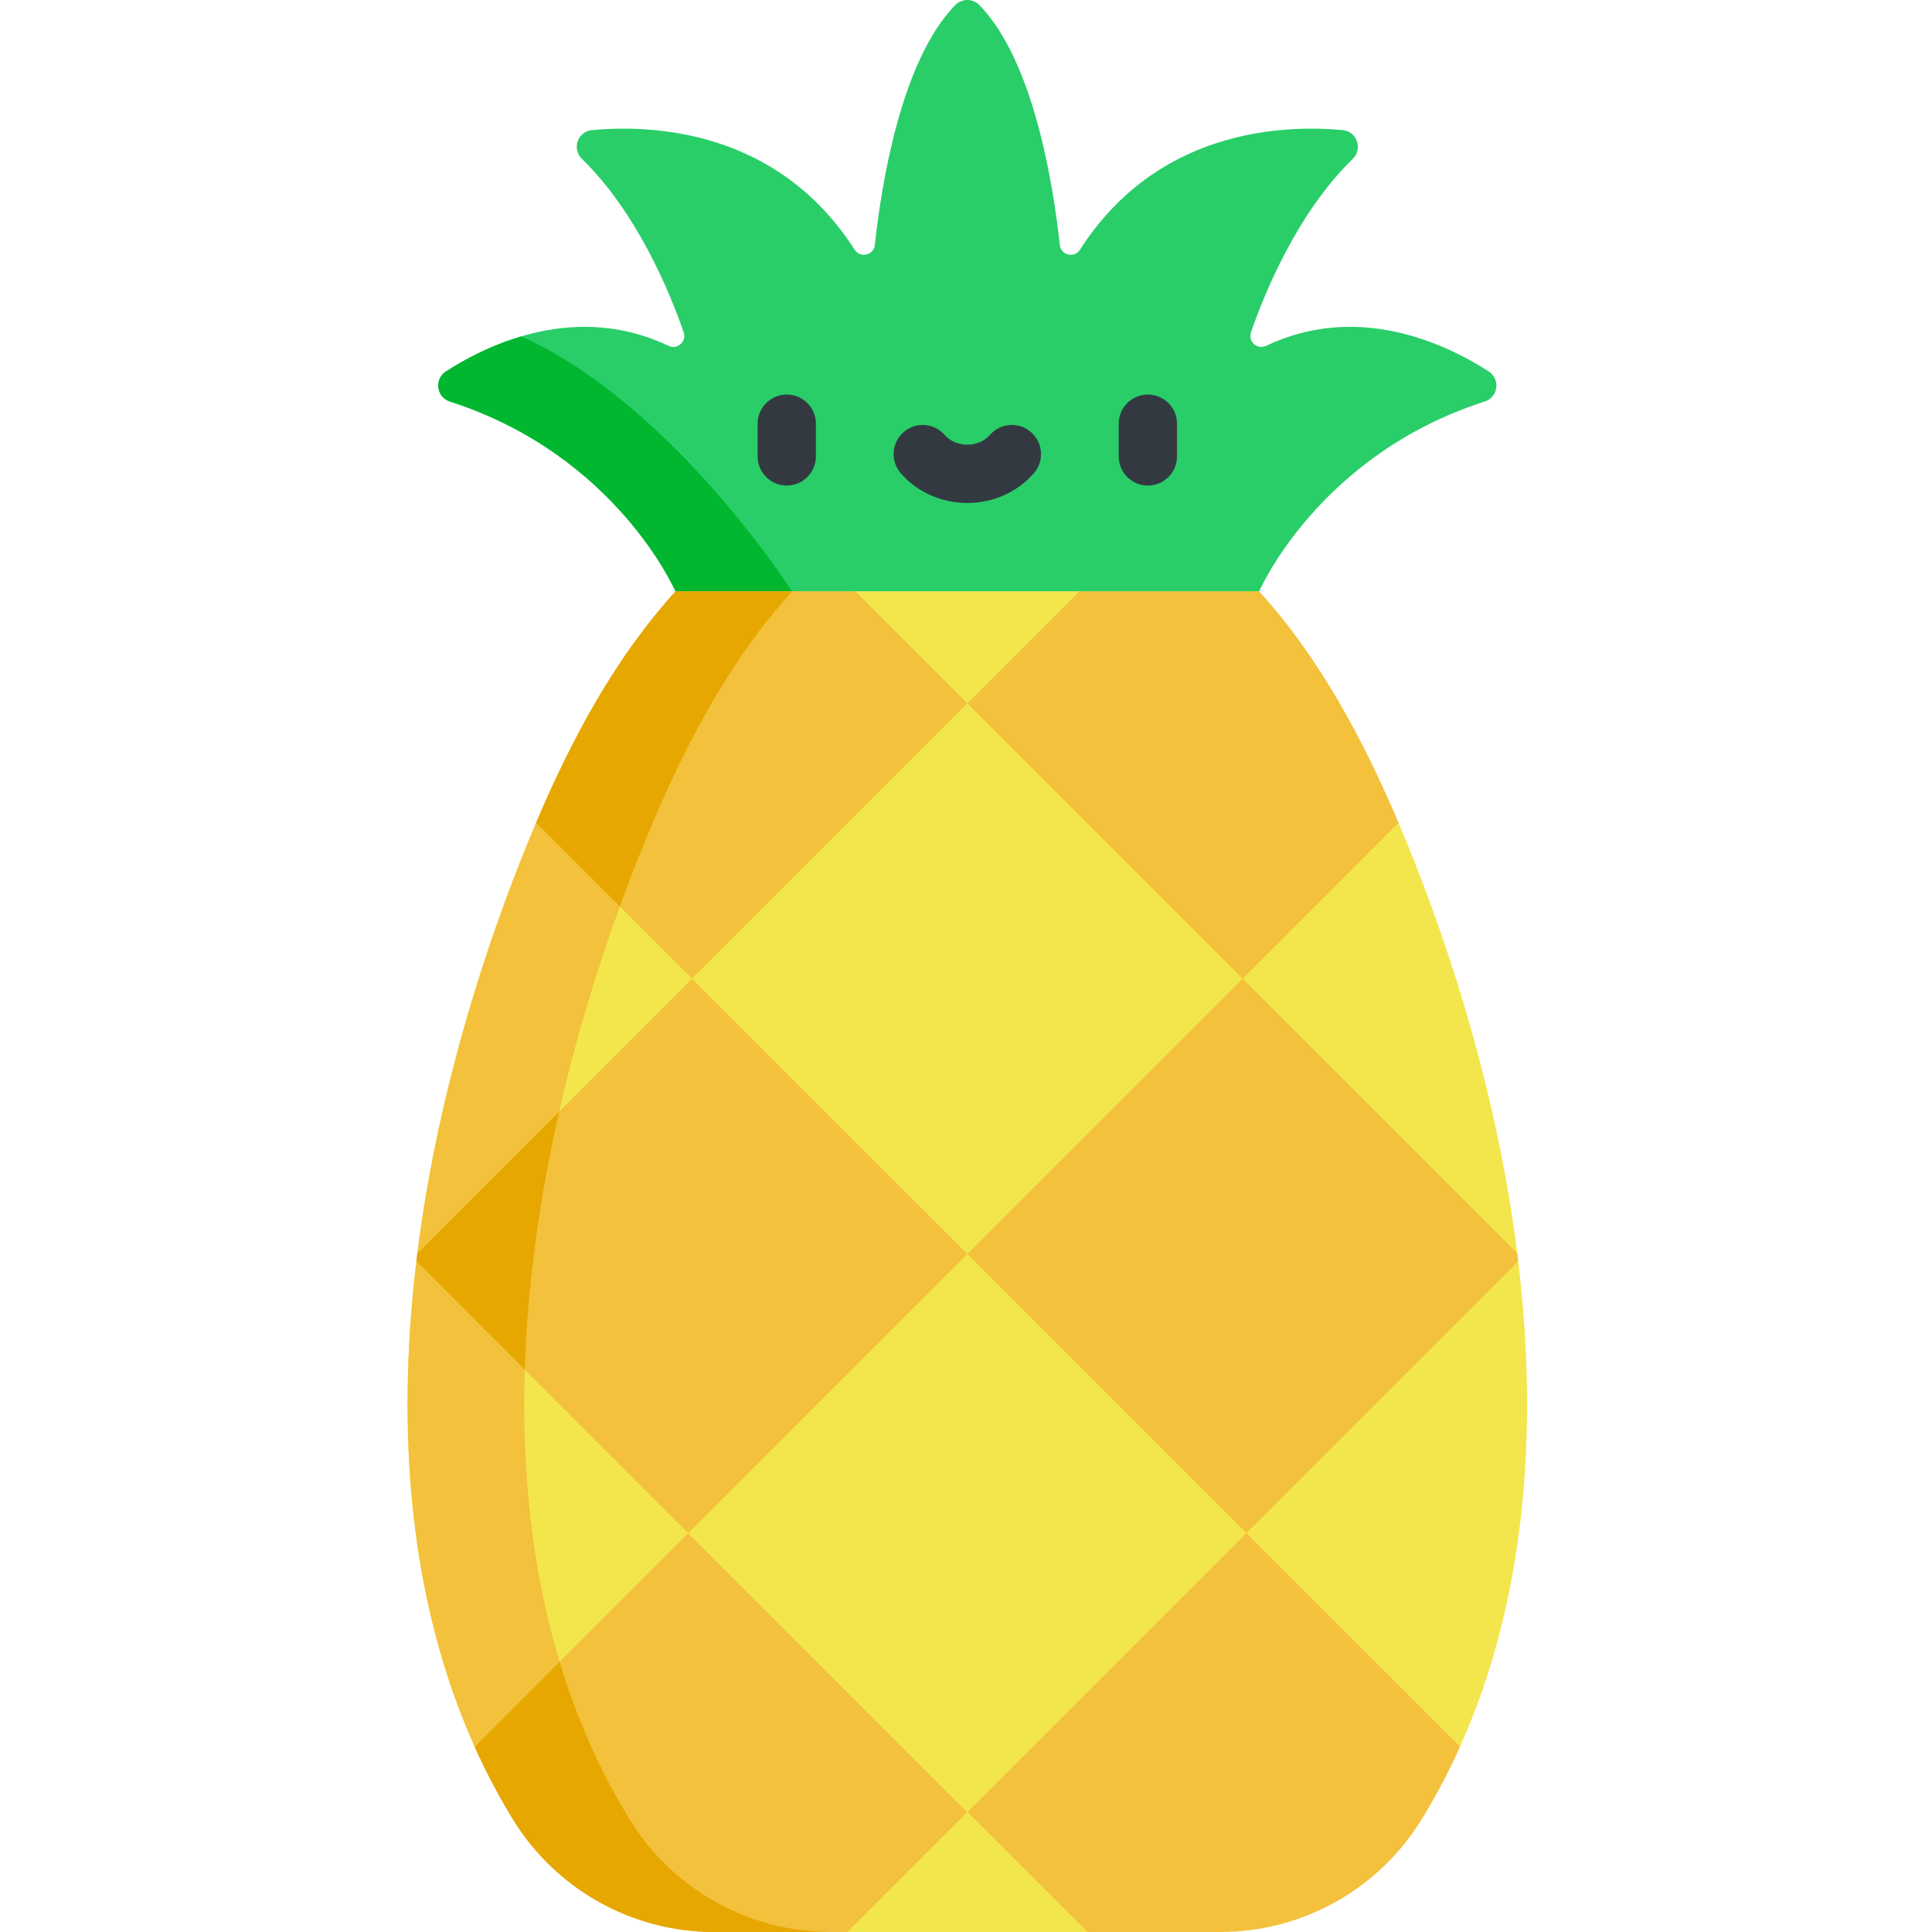 <?xml version="1.0" encoding="UTF-8"?> <svg xmlns="http://www.w3.org/2000/svg" height="512pt" viewBox="-108 0 512 512.002" width="512pt"> <g fill="#f3e64d"> <path d="m71.012 156.727v29.68l-36.949 31.637v48.004l-31.465 66.113 19.668 74.125-4.48 56.609 65.016 9.926 33.781 39.18 31.766-9.535 31.766 9.535 33.781-39.18 65.02-9.926-4.48-56.609 19.668-74.125-31.469-66.113v-48.004l-36.945-31.637v-29.68l-77.34-20.742zm0 0"></path> <path d="m278.914 462.895-56.613-56.609 72.051-72.051c5.398 45.117 1.926 90.016-15.438 128.66zm0 0"></path> <path d="m294.102 332.16-72.793-72.789 41.324-41.328c1.461 3.445 2.871 6.902 4.219 10.336 12.895 32.707 22.793 68.273 27.25 103.781zm0 0"></path> </g> <path d="m286.527 98.441c-11.52-7.422-34.688-18.344-59.035-6.781-2.32 1.102-4.812-1.176-3.973-3.602 3.738-10.789 12.359-31.691 26.969-45.957 2.727-2.66 1.121-7.273-2.668-7.621-16.371-1.508-49.312.008-69.617 31.703-1.48 2.312-5.047 1.465-5.344-1.266-1.746-16.102-6.957-48.82-21.289-63.551-1.773-1.824-4.672-1.824-6.445 0-14.328 14.727-19.543 47.449-21.289 63.551-.293 2.73-3.859 3.578-5.344 1.266-20.301-31.695-53.242-33.211-69.613-31.703-3.793.348-5.395 4.961-2.668 7.621 14.609 14.266 23.23 35.168 26.969 45.957.84 2.426-1.652 4.703-3.973 3.602-24.348-11.562-47.516-.641-59.035 6.781-3.168 2.043-2.516 6.816 1.07 7.973 44.164 14.188 59.77 50.312 59.77 50.312h154.676s15.602-36.125 59.766-50.312c3.59-1.156 4.242-5.93 1.074-7.973zm0 0" fill="#29ce69"></path> <path d="m30.16 89.145c-8.207 2.426-15.137 6.168-19.988 9.297-3.168 2.043-2.516 6.82 1.074 7.973 44.164 14.188 59.766 50.312 59.766 50.312h30.906c-.004 0-31.598-49.496-71.758-67.582zm0 0" fill="#00b72f"></path> <path d="m178.031 156.727-29.684 29.68-29.68-29.68zm0 0" fill="#f3e64d"></path> <path d="m148.348 186.406-72.961 72.961-41.324-41.324c9.312-21.926 20.965-43.785 36.949-61.316h47.656zm0 0" fill="#f3c13b"></path> <path d="m75.387 259.367-72.793 72.793c4.457-35.508 14.355-71.074 27.25-103.785 1.348-3.434 2.758-6.887 4.219-10.332zm0 0" fill="#f3e64d"></path> <path d="m74.395 406.281-56.609 56.613c-17.363-38.645-20.836-83.543-15.438-128.66zm0 0" fill="#f3e64d"></path> <path d="m148.348 480.234-31.766 31.766h-35.328c-21.789 0-42-11.355-53.375-29.945-3.781-6.184-7.148-12.578-10.098-19.16l56.613-56.609zm0 0" fill="#f3c13b"></path> <path d="m74.391 406.281 73.953-73.953 73.953 73.953-73.953 73.953zm0 0" fill="#f3e64d"></path> <path d="m262.633 218.043-41.324 41.324-72.961-72.961 29.684-29.68h47.656c15.98 17.531 27.637 39.391 36.945 61.316zm0 0" fill="#f3c13b"></path> <path d="m75.387 259.367 72.957-72.957 72.961 72.957-72.961 72.961zm0 0" fill="#f3e64d"></path> <path d="m294.348 334.234-72.047 72.051-73.953-73.957 72.961-72.957 72.793 72.789c.09.695.168 1.379.246 2.074zm0 0" fill="#f3c13b"></path> <path d="m278.914 462.895c-2.949 6.582-6.312 12.977-10.098 19.16-11.375 18.59-31.586 29.945-53.375 29.945h-35.328l-31.766-31.766 73.953-73.953zm0 0" fill="#f3c13b"></path> <path d="m180.113 512h-63.531l31.766-31.766zm0 0" fill="#f3e64d"></path> <path d="m148.348 332.328-73.953 73.957-72.047-72.051c.078-.695.16-1.379.25-2.074l72.789-72.789zm0 0" fill="#f3c13b"></path> <path d="m58.785 482.055c-3.781-6.184-7.148-12.578-10.098-19.16-3.277-7.297-6.059-14.82-8.383-22.523l-22.523 22.523c2.949 6.582 6.312 12.977 10.098 19.16 11.375 18.59 31.586 29.945 53.375 29.945h30.906c-21.789 0-42-11.355-53.375-29.945zm0 0" fill="#e6a700"></path> <path d="m.477 388.48c1.07 18.129 4.023 36.117 9.418 53.477 2.223 7.148 4.836 14.145 7.891 20.938l22.52-22.523c-7.355-24.406-10.074-50.645-9.242-77.418l-28.715-28.719c-2.152 17.98-2.941 36.16-1.871 54.246zm0 0" fill="#f3c13b"></path> <path d="m33.254 334.234c1.594-13.332 3.949-26.566 6.926-39.656l-37.582 37.582c-.09.695-.172 1.379-.25 2.074l28.715 28.719c.297-9.523 1.043-19.117 2.191-28.719zm0 0" fill="#e6a700"></path> <path d="m40.18 294.578c4.211-18.527 9.684-36.781 16.078-54.34 0 0-22.195-22.195-22.195-22.195-7.055 16.656-13.113 33.742-18.18 51.105-6.016 20.613-10.625 41.82-13.285 63.012zm0 0" fill="#f3c13b"></path> <path d="m56.258 240.238c2.719-7.469 5.609-14.875 8.711-22.195 9.309-21.926 20.965-43.785 36.945-61.316h-30.906c-3.422 3.754-6.633 7.711-9.676 11.82-8.508 11.48-15.633 24.18-21.773 37.199-1.914 4.059-3.742 8.164-5.496 12.297zm0 0" fill="#e6a700"></path> <path d="m100.5 128.676c-4.266 0-7.727-3.461-7.727-7.727v-8.66c0-4.27 3.461-7.727 7.727-7.727 4.27 0 7.727 3.457 7.727 7.727v8.66c0 4.266-3.457 7.727-7.727 7.727zm0 0" fill="#333941"></path> <path d="m196.195 128.676c-4.266 0-7.727-3.461-7.727-7.727v-8.66c0-4.27 3.461-7.727 7.727-7.727 4.27 0 7.727 3.457 7.727 7.727v8.66c0 4.266-3.457 7.727-7.727 7.727zm0 0" fill="#333941"></path> <path d="m148.348 133.297c-6.832 0-13.258-2.867-17.625-7.867-2.809-3.211-2.48-8.094.73-10.902 3.215-2.809 8.094-2.48 10.902.734 1.438 1.641 3.621 2.582 5.992 2.582 2.375 0 4.559-.941 5.992-2.582 2.809-3.215 7.691-3.543 10.902-.734 3.215 2.809 3.543 7.691.734 10.902-4.371 5-10.797 7.867-17.629 7.867zm0 0" fill="#333941"></path> </svg> 